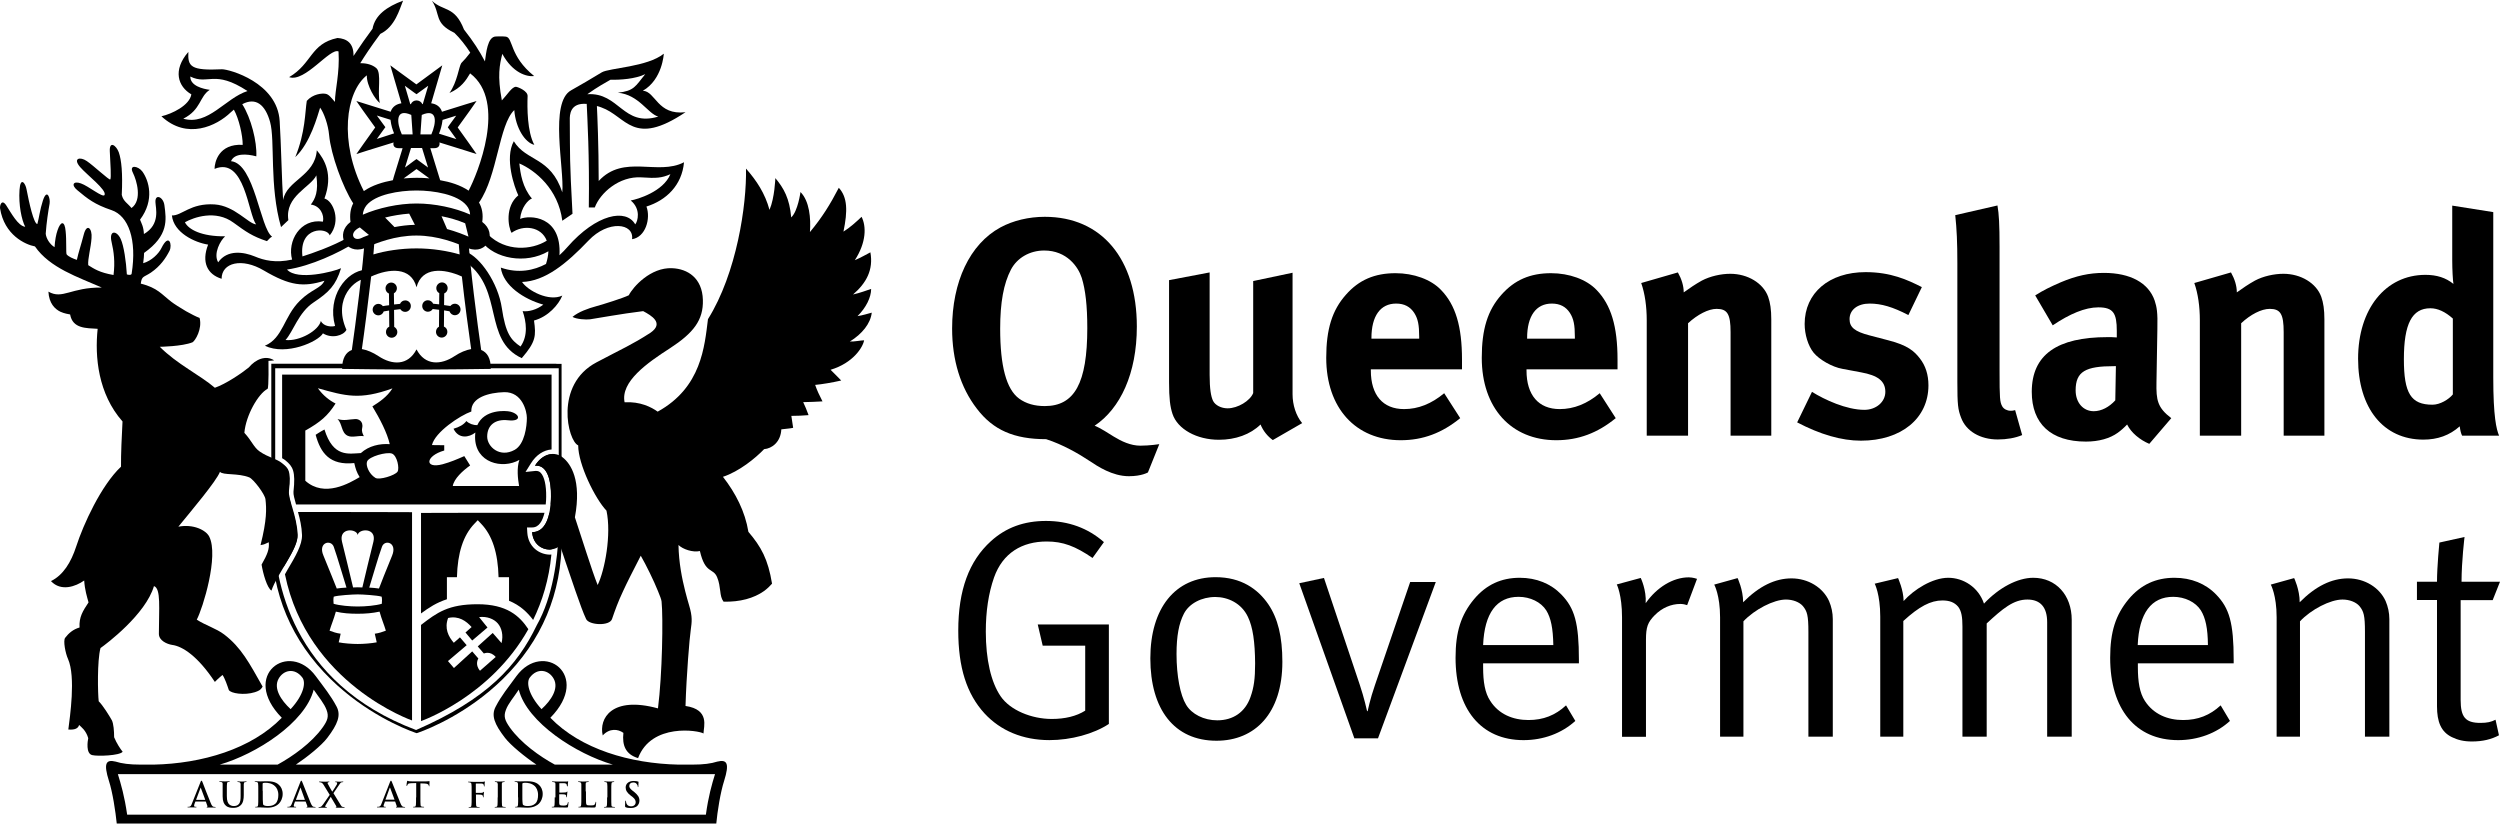 <svg xmlns="http://www.w3.org/2000/svg" viewBox="0 0 170 56" fill="currentColor"><title>Queensland Government Logo - Stacked</title><g clip-path="url(#clip0)" id="qgovLogoStacked"><path d="M59.279 21.26C59.085 21.311 58.617 21.455 58.312 21.496C58.892 20.921 59.238 20.222 59.238 19.646C58.963 19.738 58.464 19.924 58.006 20.026C58.912 19.245 59.401 18.351 59.187 17.158C58.912 17.302 58.515 17.529 58.128 17.693C58.922 16.47 58.912 15.38 58.587 14.743C58.23 15.082 57.803 15.473 57.355 15.75C57.65 14.332 57.63 13.417 57.039 12.769C56.439 13.921 55.919 14.763 55.075 15.781C55.146 14.846 55.044 13.674 54.433 13.057C54.433 13.057 54.26 14.363 53.802 14.784C53.69 13.499 53.303 12.8 52.723 12.111C52.723 12.111 52.682 13.448 52.326 14.27C52.021 13.15 51.451 12.286 50.728 11.464C50.779 13.931 50.097 18.577 48.142 21.702C47.908 23.552 47.705 26.348 44.722 27.992C44.295 27.684 43.531 27.294 42.472 27.355C42.188 25.957 43.999 24.683 45.567 23.675C47.145 22.647 47.837 21.774 47.796 20.396C47.756 18.896 46.748 18.279 45.709 18.238C44.244 18.166 43.042 19.512 42.758 20.078C42.33 20.283 41.078 20.674 40.559 20.818C39.989 20.972 39.337 21.208 38.93 21.548C39.174 21.702 39.856 21.753 40.131 21.712C40.63 21.64 42.218 21.342 43.735 21.157C44.295 21.455 45.18 21.969 44.233 22.627C42.941 23.459 42.381 23.675 40.559 24.642C37.678 26.163 38.614 29.997 39.317 30.285C39.317 31.58 40.467 33.913 41.241 34.725C41.587 36.349 41.129 38.775 40.64 39.782C40.243 38.796 39.541 36.514 39.093 35.178C39.561 32.649 38.808 31.539 38.279 31.117C37.749 30.675 36.915 30.799 36.375 31.672C37.21 31.58 37.485 32.659 37.464 33.769C37.444 35.106 37.108 36.175 36.182 36.185C36.253 37.326 37.474 37.655 38.085 37.1C38.177 37.357 38.665 38.857 39.134 40.194C39.408 40.985 39.673 41.715 39.856 42.095C40.05 42.517 41.455 42.589 41.617 42.095C41.841 41.448 42.014 40.954 42.371 40.194C42.635 39.618 43.012 38.878 43.572 37.788C43.949 38.446 44.458 39.484 44.742 40.194C44.875 40.512 44.977 40.78 44.987 40.903C45.099 41.992 45.038 45.857 44.742 48.17C41.597 47.307 40.712 48.859 40.986 50.01C41.444 49.506 42.025 49.568 42.391 49.835C42.299 50.678 42.534 51.295 43.389 51.552C44.295 49.136 47.532 49.671 47.837 49.877C47.847 49.414 48.285 48.252 46.615 48.006C46.677 45.919 46.89 43.36 46.972 42.825C47.043 42.291 47.104 41.962 46.85 41.129C46.778 40.882 46.687 40.574 46.595 40.204C46.381 39.361 46.157 38.261 46.137 37.059C46.422 37.346 47.114 37.583 47.593 37.47C47.959 39.053 48.489 38.59 48.763 39.248C48.906 39.587 48.936 39.906 48.977 40.194C49.008 40.471 49.048 40.708 49.201 40.913C50.321 40.944 51.267 40.677 51.95 40.194C52.163 40.039 52.336 39.875 52.499 39.69C52.224 38.014 51.756 37.182 50.891 36.164C50.667 34.787 50.026 33.533 49.16 32.423C50.26 32.063 51.369 31.158 51.96 30.542C52.489 30.501 53.09 30.059 53.13 29.195C53.436 29.154 53.7 29.144 53.934 29.092C53.904 28.856 53.843 28.496 53.812 28.28C54.219 28.28 54.596 28.26 54.983 28.229C54.871 27.91 54.728 27.581 54.617 27.345C55.024 27.345 55.523 27.314 55.93 27.294C55.716 26.882 55.553 26.533 55.431 26.173C55.899 26.132 56.612 26.009 57.202 25.875C57.009 25.669 56.795 25.464 56.479 25.145C58.016 24.683 58.678 23.614 58.76 23.141C58.536 23.141 58.067 23.244 57.792 23.223C58.617 22.709 59.197 22.01 59.279 21.26Z"></path><path d="M37.831 24.734H28.323H18.805H18.449V25.094V31.96C18.541 32.012 18.622 32.084 18.714 32.166V25.043H37.994V31.662C38.065 31.734 38.126 31.827 38.187 31.95V25.104V24.745H37.831V24.734Z"></path><path d="M28.294 49.641C19.744 46.423 18.654 39.341 18.624 36.134C18.614 36.134 18.603 36.134 18.593 36.124C18.603 36.041 18.614 35.969 18.624 35.887C18.624 35.188 18.675 34.715 18.705 34.551C18.685 34.088 18.614 33.739 18.542 33.461C18.522 33.41 18.481 33.348 18.461 33.297V36.627C18.461 40.358 19.825 43.576 22.492 46.187C24.833 48.479 27.459 49.548 28.213 49.815L28.335 49.856L28.457 49.815C29.21 49.548 31.837 48.479 34.178 46.187C36.845 43.576 38.199 40.348 38.199 36.627V36.021C38.138 36.134 38.066 36.196 37.985 36.288C37.914 37.964 37.608 40.564 36.499 42.517C35.175 45.272 33.15 47.523 28.294 49.641Z"></path><path d="M24.871 18.34C23.538 18.423 22.225 20.17 22.785 22.164C22.591 22.236 22.011 22.226 21.818 21.825C21.675 22.473 20.372 23.223 19.415 23.12C19.945 22.544 20.291 21.249 21.329 20.561C22.367 19.872 22.835 19.409 23.192 18.238C22.713 18.464 20.219 19.111 19.517 18.33C21.156 18.094 23.09 17.158 24.047 16.552L23.66 16.151C22.632 16.737 21.258 17.22 20.566 17.436C20.321 15.37 22.276 15.452 22.418 16.007C23.222 15.041 22.663 13.653 22.062 13.499C22.673 11.854 22.062 10.837 21.543 10.22C21.421 11.978 19.486 12.255 19.252 13.602C19.171 12.533 19.11 9.644 19.018 8.236C18.866 5.615 15.598 4.71 15.099 4.71C12.961 4.813 12.758 4.525 12.809 3.528C11.73 4.772 12.096 5.882 13.012 6.417C12.89 7.167 11.699 7.743 10.977 7.907C12.717 9.531 14.733 8.565 15.69 7.64C15.761 7.578 15.832 7.517 15.903 7.455C16.25 8.072 16.504 9.202 16.504 9.85C14.875 9.757 14.59 11.032 14.59 11.484C16.657 10.621 16.881 14.609 17.42 15.257C16.891 15.226 15.964 13.992 14.59 13.9C12.941 13.797 12.361 14.681 11.689 14.65C11.811 15.822 13.236 16.49 14.152 16.634C13.684 17.837 14.102 18.659 15.069 18.957C15.069 17.857 16.453 17.508 17.939 18.392C19.721 19.44 20.637 19.533 22.062 19.091C21.828 19.615 21.176 19.666 20.392 20.448C19.283 21.547 19.252 22.986 18.011 23.511C19.466 24.21 21.645 23.233 21.96 22.668C22.571 23.048 23.355 22.822 23.558 22.431C22.581 20.232 24.23 18.926 24.882 18.957C24.902 18.978 25.187 18.32 24.871 18.34ZM17.318 17.436C16.585 17.138 15.466 16.942 14.835 17.837C14.488 17.241 14.997 16.336 15.313 16.069C13.715 16.089 12.809 15.606 12.575 15.113C13.165 14.784 14.662 14.239 15.883 15.144C16.728 15.76 17.155 16.069 18.153 16.398C18.509 16.028 18.377 16.192 18.499 16.089C17.685 15.524 17.318 11.124 15.71 10.96C15.944 10.405 16.769 10.456 17.43 10.631C17.481 9.644 17.074 8.02 16.473 7.085C17.4 6.591 18.041 7.126 18.367 8.298C18.713 9.542 18.306 12.646 19.11 15.442L19.609 14.969C19.354 13.335 21.125 12.738 21.512 11.926C21.665 13.026 21.441 13.509 21.136 13.91C21.777 13.992 22.062 14.619 21.96 15.072C20.413 14.835 19.517 16.408 19.863 17.652C18.733 17.898 17.949 17.703 17.318 17.436ZM12.941 5.204C14.163 5.81 14.55 4.7 16.83 6.191C15.323 6.674 14.163 8.555 12.463 8.072C13.684 7.455 13.552 6.561 14.264 6.108C13.806 6.047 12.931 5.841 12.941 5.204Z"></path><path d="M40.711 12.307C40.711 9.861 40.619 7.846 40.589 7.209C40.68 7.229 40.772 7.26 40.884 7.301C42.625 7.918 43.022 10.036 46.615 7.63C44.691 7.856 44.589 6.212 43.714 6.171C45.047 5.41 45.139 3.652 45.139 3.652C44.019 4.557 41.434 4.619 40.925 4.917C40.253 5.328 39.408 5.821 38.838 6.14C37.342 6.962 38.38 11.444 38.237 13.078C37.433 10.642 35.794 11.002 34.939 9.604C34.298 10.765 34.98 12.729 35.245 13.284C34.318 14.044 34.563 15.463 34.787 15.833C35.581 15.257 36.812 15.401 37.179 16.367C36.14 17.015 34.39 17.128 33.199 15.956L32.771 16.439C33.616 17.57 35.723 18.002 37.291 17.087C37.281 17.344 37.23 17.632 37.128 17.95C36.313 18.382 35.265 18.619 34.054 18.197C34.217 19.42 35.621 20.345 36.945 20.715C36.497 21.065 35.937 21.209 35.54 21.157C35.784 21.867 35.927 22.812 35.397 23.563C34.736 23.121 34.379 22.669 34.125 20.952C33.87 19.225 32.639 17.467 31.682 17.118C31.631 17.724 31.631 17.457 31.733 17.858C34.267 19.739 32.832 23.131 35.479 24.354C36.446 23.234 36.456 22.843 36.313 21.795C37.27 21.538 37.983 20.726 38.237 20.099C37.331 20.53 35.896 19.77 35.499 19.174C37.067 19.122 38.522 17.93 40.019 16.357C41.352 14.949 43.123 15.165 42.981 16.265C43.897 16.131 44.264 14.856 43.958 14.044C45.302 13.623 46.371 12.605 46.513 11.033C44.722 11.968 42.421 10.457 40.711 12.307ZM42.889 13.633C43.602 14.219 43.368 15.062 43.195 15.257C42.574 14.158 40.558 14.548 38.584 16.799C38.441 16.964 38.258 17.159 38.044 17.354C38.197 14.661 36.008 14.61 35.367 14.887C35.438 14.106 35.916 13.582 36.171 13.5C35.53 12.749 35.387 11.804 35.316 11.115C36.385 11.577 37.962 12.842 38.237 15.011L38.93 14.538C38.726 10.745 38.767 10.755 38.746 8.175C38.736 7.815 38.757 6.972 39.897 7.065C39.937 8.021 40.09 10.57 40.039 14.106H40.446C40.813 13.119 42.106 11.968 43.612 12.061C44.65 12.133 44.996 12.102 45.587 11.845C45.098 13.037 43.347 13.551 42.889 13.633ZM39.937 6.407C40.67 5.883 41.128 5.646 41.515 5.42C42.146 5.441 43.225 5.369 43.877 5.04C43.195 5.883 43.123 6.181 42.014 6.304C43.449 6.438 44.05 7.733 44.762 7.928C42.36 8.658 42.116 6.263 39.937 6.407Z"></path><path d="M30.93 20.653C30.808 20.653 30.696 20.715 30.625 20.808C30.492 20.787 30.35 20.767 30.197 20.746L30.207 19.954C30.35 19.893 30.441 19.759 30.441 19.595C30.441 19.379 30.268 19.204 30.055 19.204C29.841 19.204 29.668 19.389 29.668 19.595C29.668 19.749 29.749 19.872 29.871 19.934L29.861 20.695C29.729 20.684 29.596 20.664 29.454 20.653C29.393 20.52 29.261 20.417 29.098 20.417C28.884 20.417 28.711 20.581 28.711 20.808C28.711 21.023 28.884 21.198 29.098 21.198C29.23 21.198 29.362 21.126 29.424 21.013C29.576 21.034 29.719 21.044 29.861 21.065L29.851 22.216C29.729 22.277 29.647 22.411 29.647 22.565C29.647 22.781 29.82 22.956 30.034 22.956C30.248 22.956 30.421 22.781 30.421 22.565C30.421 22.401 30.329 22.267 30.187 22.206L30.197 21.106C30.329 21.126 30.441 21.147 30.564 21.167C30.625 21.322 30.757 21.435 30.93 21.435C31.144 21.435 31.317 21.26 31.317 21.044C31.317 20.828 31.144 20.653 30.93 20.653Z"></path><path d="M27.559 20.427C27.396 20.427 27.264 20.519 27.203 20.663C27.07 20.674 26.928 20.684 26.796 20.704L26.785 19.944C26.907 19.882 26.989 19.748 26.989 19.605C26.989 19.389 26.816 19.214 26.602 19.214C26.388 19.214 26.215 19.399 26.215 19.605C26.215 19.769 26.307 19.903 26.449 19.964L26.46 20.756C26.317 20.766 26.164 20.797 26.032 20.817C25.971 20.725 25.859 20.663 25.727 20.663C25.513 20.663 25.34 20.848 25.34 21.054C25.34 21.27 25.513 21.444 25.727 21.444C25.9 21.444 26.042 21.331 26.093 21.177C26.215 21.157 26.337 21.136 26.46 21.116L26.47 22.215C26.337 22.267 26.246 22.411 26.246 22.575C26.246 22.791 26.419 22.966 26.633 22.966C26.846 22.966 27.019 22.791 27.019 22.575C27.019 22.421 26.928 22.298 26.806 22.226L26.796 21.074C26.928 21.054 27.081 21.044 27.223 21.023C27.294 21.136 27.416 21.208 27.549 21.208C27.762 21.208 27.936 21.033 27.936 20.817C27.946 20.602 27.773 20.427 27.559 20.427Z"></path><path d="M32.72 23.799C32.486 22.216 31.916 17.785 31.855 16.295L31.183 16.326C31.193 16.583 31.224 16.912 31.255 17.302C30.45 17.066 29.402 16.891 28.323 16.891C27.254 16.891 26.195 17.056 25.391 17.302C25.422 16.912 25.452 16.583 25.462 16.326L24.791 16.295C24.73 17.775 24.16 22.205 23.925 23.799C23.518 23.953 23.264 24.364 23.264 25.084C23.264 25.084 26.908 25.135 28.323 25.135C29.728 25.135 33.372 25.084 33.372 25.084C33.382 24.354 33.117 23.953 32.72 23.799ZM28.323 23.758C27.743 24.878 26.664 24.837 25.727 24.21C25.35 23.963 24.964 23.799 24.607 23.737C24.77 22.637 25.035 20.561 25.238 18.803C26.45 18.248 27.956 18.125 28.323 19.533C28.689 18.125 30.186 18.248 31.407 18.803C31.601 20.561 31.875 22.627 32.038 23.737C31.682 23.799 31.295 23.963 30.919 24.21C29.982 24.837 28.903 24.868 28.323 23.758Z"></path><path d="M48.774 51.789C48.357 51.922 47.848 51.994 47.074 51.994H46.127C42.85 51.922 39.49 50.946 37.424 48.808C40.274 45.909 36.925 43.514 35.113 45.981C34.553 46.752 34.095 47.297 33.709 48.047C33.383 48.654 33.627 49.25 34.34 50.175C34.726 50.678 35.694 51.47 36.477 51.994H20.119C20.903 51.47 21.87 50.689 22.257 50.175C22.959 49.25 23.203 48.643 22.888 48.047C22.491 47.297 22.043 46.752 21.473 45.981C19.661 43.514 16.312 45.909 19.162 48.808C17.096 50.935 13.736 51.922 10.459 51.994H9.563C8.8 51.994 8.28 51.922 7.863 51.789C7.191 51.624 7.038 51.922 7.405 53.094C7.659 53.875 7.853 55.16 7.944 56.044H48.703C48.784 55.17 48.988 53.886 49.242 53.094C49.609 51.922 49.456 51.624 48.774 51.789ZM36.019 46.084C36.548 45.364 37.332 45.56 37.658 46.166C38.004 46.803 37.505 47.605 36.823 48.222C35.897 47.204 35.795 46.392 36.019 46.084ZM34.665 49.466C34.34 48.993 34.228 48.725 34.401 48.273C34.563 47.831 34.92 47.441 35.276 46.896C35.846 49.137 39.195 51.275 41.679 51.994H37.729C36.701 51.439 35.419 50.524 34.665 49.466ZM18.938 46.166C19.264 45.56 20.038 45.374 20.567 46.084C20.791 46.392 20.699 47.204 19.763 48.222C19.091 47.605 18.592 46.803 18.938 46.166ZM21.33 46.896C21.697 47.441 22.043 47.831 22.206 48.273C22.379 48.725 22.267 49.003 21.941 49.466C21.188 50.524 19.905 51.429 18.877 51.994H14.938C17.411 51.285 20.76 49.147 21.33 46.896ZM48 55.397H8.647C8.464 54.132 8.229 53.331 8.016 52.642H48.621C48.407 53.331 48.173 54.142 48 55.397Z"></path><path d="M13.982 54.502C13.992 54.502 14.002 54.513 14.002 54.523L14.104 54.811C14.114 54.842 14.104 54.862 14.084 54.873C14.063 54.873 14.053 54.873 14.053 54.893C14.053 54.914 14.084 54.914 14.124 54.914H14.562C14.643 54.914 14.664 54.914 14.664 54.893C14.664 54.873 14.653 54.873 14.633 54.873C14.603 54.873 14.572 54.873 14.531 54.862C14.48 54.852 14.409 54.821 14.328 54.605C14.175 54.245 13.809 53.29 13.758 53.156C13.727 53.105 13.717 53.084 13.697 53.084C13.676 53.084 13.656 53.115 13.636 53.176L13.045 54.657C13.005 54.78 12.954 54.852 12.852 54.862C12.831 54.862 12.801 54.862 12.78 54.862C12.76 54.862 12.75 54.862 12.75 54.883C12.75 54.903 12.77 54.903 12.791 54.903H13.066H13.32C13.34 54.903 13.361 54.903 13.361 54.883C13.361 54.862 13.351 54.862 13.32 54.862H13.29C13.218 54.862 13.198 54.831 13.198 54.79C13.198 54.77 13.208 54.708 13.228 54.657L13.279 54.523C13.29 54.502 13.29 54.502 13.3 54.502H13.982ZM13.351 54.389C13.34 54.389 13.34 54.379 13.34 54.369L13.636 53.577C13.636 53.567 13.646 53.557 13.646 53.557C13.656 53.557 13.656 53.567 13.656 53.577L13.951 54.369C13.951 54.379 13.951 54.389 13.941 54.389H13.351Z"></path><path d="M15.14 54.153C15.14 54.492 15.232 54.677 15.354 54.78C15.517 54.934 15.741 54.934 15.863 54.934C16.016 54.934 16.189 54.913 16.352 54.77C16.545 54.605 16.576 54.317 16.576 54.06V53.814C16.576 53.454 16.576 53.392 16.576 53.32C16.586 53.238 16.596 53.197 16.657 53.187C16.688 53.187 16.708 53.176 16.728 53.176C16.759 53.176 16.769 53.166 16.769 53.156C16.769 53.135 16.759 53.135 16.718 53.135C16.627 53.135 16.484 53.146 16.453 53.146C16.453 53.146 16.301 53.135 16.189 53.135C16.158 53.135 16.138 53.135 16.138 53.156C16.138 53.166 16.148 53.176 16.179 53.176C16.199 53.176 16.24 53.187 16.26 53.187C16.331 53.207 16.352 53.238 16.362 53.32C16.362 53.392 16.362 53.454 16.362 53.814V54.102C16.362 54.358 16.352 54.564 16.23 54.687C16.138 54.79 16.006 54.811 15.904 54.811C15.822 54.811 15.721 54.8 15.609 54.718C15.497 54.626 15.425 54.471 15.425 54.132V53.803C15.425 53.444 15.425 53.382 15.436 53.31C15.436 53.228 15.456 53.187 15.517 53.176C15.548 53.176 15.558 53.166 15.588 53.166C15.609 53.166 15.629 53.156 15.629 53.146C15.629 53.125 15.609 53.125 15.578 53.125C15.497 53.125 15.344 53.135 15.293 53.135C15.222 53.135 15.079 53.125 14.957 53.125C14.927 53.125 14.906 53.125 14.906 53.146C14.906 53.156 14.916 53.166 14.947 53.166C14.977 53.166 15.018 53.176 15.039 53.176C15.12 53.197 15.14 53.228 15.14 53.31C15.14 53.382 15.14 53.444 15.14 53.803V54.153Z"></path><path d="M17.563 54.225C17.563 54.441 17.563 54.636 17.552 54.728C17.542 54.8 17.532 54.852 17.481 54.852C17.461 54.862 17.43 54.862 17.39 54.862C17.359 54.862 17.349 54.872 17.349 54.883C17.349 54.903 17.359 54.903 17.4 54.903H17.695C17.807 54.903 18.021 54.924 18.194 54.924C18.621 54.924 18.855 54.759 18.967 54.646C19.1 54.513 19.222 54.276 19.222 53.988C19.222 53.711 19.11 53.505 18.988 53.392C18.744 53.125 18.346 53.125 18.061 53.125C17.919 53.125 17.776 53.135 17.705 53.135C17.634 53.135 17.491 53.125 17.369 53.125C17.339 53.125 17.318 53.125 17.318 53.146C17.318 53.156 17.328 53.166 17.359 53.166C17.39 53.166 17.43 53.176 17.451 53.176C17.522 53.197 17.552 53.228 17.552 53.31C17.563 53.382 17.563 53.444 17.563 53.803V54.225ZM17.858 53.773C17.858 53.588 17.858 53.382 17.858 53.3C17.858 53.279 17.868 53.259 17.888 53.248C17.909 53.238 17.99 53.228 18.041 53.228C18.224 53.228 18.499 53.259 18.703 53.464C18.805 53.557 18.927 53.752 18.927 54.05C18.927 54.286 18.876 54.513 18.733 54.646C18.591 54.77 18.438 54.811 18.204 54.811C18.021 54.811 17.929 54.759 17.899 54.718C17.888 54.698 17.878 54.595 17.878 54.533C17.868 54.492 17.868 54.297 17.868 54.06V53.773H17.858Z"></path><path d="M20.769 54.502C20.779 54.502 20.789 54.513 20.789 54.523L20.901 54.811C20.911 54.842 20.891 54.862 20.881 54.873C20.85 54.873 20.84 54.873 20.84 54.893C20.84 54.914 20.871 54.914 20.911 54.914H21.349C21.441 54.914 21.461 54.914 21.461 54.893C21.461 54.873 21.451 54.873 21.43 54.873C21.41 54.873 21.369 54.873 21.329 54.862C21.278 54.852 21.217 54.821 21.125 54.605C20.972 54.245 20.606 53.29 20.545 53.156C20.524 53.105 20.504 53.084 20.484 53.084C20.463 53.084 20.453 53.115 20.423 53.176L19.843 54.657C19.792 54.78 19.751 54.852 19.639 54.862C19.629 54.862 19.588 54.862 19.568 54.862C19.547 54.862 19.537 54.862 19.537 54.883C19.537 54.903 19.547 54.903 19.578 54.903H19.853H20.097C20.128 54.903 20.138 54.903 20.138 54.883C20.138 54.862 20.128 54.862 20.107 54.862H20.066C19.995 54.862 19.975 54.831 19.975 54.79C19.975 54.77 19.985 54.708 20.005 54.657L20.056 54.523C20.056 54.502 20.066 54.502 20.077 54.502H20.769ZM20.138 54.389C20.128 54.389 20.128 54.379 20.128 54.369L20.423 53.577C20.423 53.567 20.433 53.557 20.433 53.557C20.443 53.557 20.443 53.567 20.443 53.577L20.728 54.369C20.728 54.379 20.728 54.389 20.718 54.389H20.138Z"></path><path d="M23.051 53.382C23.122 53.269 23.173 53.207 23.224 53.197C23.254 53.187 23.285 53.187 23.305 53.187C23.326 53.187 23.346 53.176 23.346 53.166C23.346 53.145 23.336 53.145 23.305 53.145C23.214 53.145 23.122 53.156 23.071 53.156C23.03 53.156 22.929 53.145 22.837 53.145C22.806 53.145 22.786 53.156 22.786 53.166C22.786 53.176 22.806 53.187 22.817 53.187C22.837 53.187 22.868 53.187 22.888 53.197C22.908 53.207 22.929 53.218 22.929 53.238C22.929 53.259 22.919 53.3 22.908 53.341C22.878 53.403 22.664 53.731 22.593 53.834C22.501 53.68 22.399 53.505 22.298 53.31C22.277 53.289 22.277 53.259 22.277 53.238C22.277 53.228 22.287 53.218 22.308 53.197C22.328 53.197 22.359 53.187 22.369 53.187C22.389 53.187 22.399 53.176 22.399 53.166C22.399 53.145 22.389 53.145 22.359 53.145C22.267 53.145 22.145 53.156 22.104 53.156C21.992 53.156 21.809 53.145 21.748 53.145C21.717 53.145 21.697 53.145 21.697 53.166C21.697 53.187 21.707 53.187 21.717 53.187C21.738 53.187 21.778 53.197 21.819 53.207C21.901 53.228 21.951 53.279 22.012 53.382L22.42 54.05L21.972 54.698C21.89 54.811 21.85 54.852 21.778 54.872C21.738 54.883 21.707 54.883 21.687 54.883C21.666 54.883 21.656 54.893 21.656 54.903C21.656 54.924 21.666 54.924 21.697 54.924H21.738H21.931H22.145H22.186C22.216 54.924 22.236 54.924 22.236 54.903C22.236 54.893 22.226 54.883 22.206 54.883C22.186 54.883 22.165 54.883 22.155 54.883C22.135 54.872 22.114 54.862 22.114 54.842C22.114 54.821 22.125 54.78 22.145 54.749L22.491 54.184C22.593 54.358 22.735 54.595 22.868 54.821C22.888 54.852 22.878 54.872 22.857 54.872C22.837 54.883 22.827 54.883 22.827 54.893C22.827 54.903 22.847 54.924 22.908 54.924H23.326H23.397C23.417 54.924 23.438 54.924 23.438 54.903C23.438 54.883 23.427 54.883 23.407 54.883C23.387 54.883 23.356 54.883 23.316 54.872C23.254 54.862 23.214 54.831 23.183 54.77C23.132 54.698 22.745 54.06 22.674 53.937L23.051 53.382Z"></path><path d="M26.856 54.502C26.866 54.502 26.877 54.513 26.877 54.523L26.978 54.811C26.989 54.842 26.978 54.862 26.958 54.873C26.938 54.873 26.927 54.873 26.927 54.893C26.927 54.914 26.958 54.914 26.999 54.914H27.447C27.528 54.914 27.549 54.914 27.549 54.893C27.549 54.873 27.538 54.873 27.518 54.873C27.498 54.873 27.457 54.873 27.426 54.862C27.375 54.852 27.304 54.821 27.223 54.605C27.07 54.245 26.704 53.29 26.642 53.156C26.622 53.105 26.602 53.084 26.581 53.084C26.561 53.084 26.551 53.115 26.52 53.176L25.94 54.657C25.899 54.78 25.849 54.852 25.737 54.862C25.716 54.862 25.686 54.862 25.665 54.862C25.645 54.862 25.635 54.862 25.635 54.883C25.635 54.903 25.645 54.903 25.675 54.903H25.95H26.195C26.225 54.903 26.235 54.903 26.235 54.883C26.235 54.862 26.225 54.862 26.205 54.862H26.174C26.103 54.862 26.083 54.831 26.083 54.79C26.083 54.77 26.093 54.708 26.123 54.657L26.174 54.523C26.164 54.513 26.174 54.502 26.174 54.502H26.856ZM26.225 54.389C26.215 54.389 26.215 54.379 26.215 54.369L26.5 53.577C26.51 53.567 26.51 53.557 26.52 53.557C26.52 53.557 26.531 53.567 26.531 53.577L26.826 54.369C26.826 54.379 26.826 54.379 26.816 54.379H26.225V54.389Z"></path><path d="M28.292 54.224C28.292 54.44 28.292 54.636 28.282 54.728C28.272 54.8 28.262 54.852 28.211 54.852C28.19 54.862 28.16 54.862 28.129 54.862C28.099 54.862 28.088 54.862 28.088 54.882C28.088 54.903 28.109 54.903 28.139 54.903H28.435H28.801C28.821 54.903 28.842 54.903 28.842 54.882C28.842 54.872 28.832 54.862 28.801 54.862C28.77 54.862 28.72 54.862 28.689 54.852C28.618 54.841 28.598 54.79 28.598 54.728C28.587 54.625 28.587 54.44 28.587 54.214V53.269L28.883 53.279C29.086 53.289 29.147 53.351 29.157 53.412V53.433C29.168 53.464 29.168 53.474 29.178 53.474C29.188 53.474 29.198 53.464 29.198 53.443C29.198 53.382 29.208 53.217 29.208 53.166C29.208 53.135 29.208 53.114 29.188 53.114C29.168 53.114 29.117 53.135 28.964 53.135H28.048C27.966 53.135 27.885 53.125 27.814 53.125C27.753 53.114 27.732 53.094 27.712 53.094C27.702 53.094 27.692 53.104 27.681 53.135C27.671 53.155 27.641 53.371 27.641 53.402C27.641 53.433 27.641 53.443 27.661 53.443C27.681 53.443 27.681 53.433 27.692 53.412C27.692 53.392 27.712 53.361 27.732 53.33C27.773 53.269 27.824 53.269 27.956 53.258L28.302 53.248V54.224H28.292Z"></path><path d="M32.345 54.039C32.345 54.029 32.345 54.029 32.366 54.029C32.406 54.029 32.651 54.029 32.712 54.039C32.783 54.05 32.824 54.091 32.834 54.111C32.844 54.142 32.844 54.173 32.844 54.194C32.844 54.204 32.854 54.224 32.864 54.224C32.885 54.224 32.885 54.194 32.885 54.173C32.885 54.152 32.895 54.05 32.895 54.008C32.905 53.937 32.915 53.875 32.915 53.865C32.915 53.854 32.915 53.844 32.905 53.844C32.885 53.844 32.885 53.854 32.875 53.865C32.854 53.885 32.824 53.906 32.773 53.906C32.742 53.916 32.702 53.916 32.671 53.916H32.376C32.355 53.916 32.355 53.906 32.355 53.895V53.309C32.355 53.279 32.366 53.279 32.376 53.279H32.732C32.824 53.279 32.875 53.32 32.885 53.351C32.905 53.382 32.905 53.423 32.905 53.443C32.905 53.474 32.915 53.484 32.925 53.484C32.936 53.484 32.946 53.474 32.946 53.453C32.956 53.433 32.956 53.289 32.956 53.258C32.966 53.196 32.976 53.166 32.976 53.155C32.976 53.145 32.966 53.135 32.966 53.135C32.956 53.135 32.946 53.145 32.925 53.155C32.905 53.155 32.875 53.155 32.824 53.166C32.773 53.166 32.294 53.166 32.213 53.166C32.142 53.166 31.999 53.155 31.877 53.155C31.836 53.155 31.826 53.155 31.826 53.176C31.826 53.186 31.836 53.196 31.867 53.196C31.897 53.196 31.938 53.207 31.959 53.207C32.04 53.227 32.05 53.258 32.06 53.34C32.071 53.412 32.071 53.474 32.071 53.834V54.245C32.071 54.481 32.071 54.656 32.06 54.749C32.05 54.821 32.04 54.872 31.989 54.872C31.969 54.882 31.938 54.882 31.897 54.882C31.867 54.882 31.867 54.892 31.867 54.903C31.867 54.923 31.877 54.923 31.918 54.923H32.213H32.569C32.61 54.923 32.62 54.923 32.62 54.903C32.62 54.892 32.61 54.882 32.59 54.882C32.549 54.882 32.498 54.882 32.468 54.872C32.396 54.862 32.386 54.821 32.376 54.749C32.366 54.646 32.366 54.481 32.366 54.245V54.039H32.345Z"></path><path d="M33.84 54.224C33.84 54.461 33.84 54.636 33.83 54.749C33.82 54.81 33.81 54.851 33.759 54.862C33.739 54.872 33.708 54.872 33.677 54.872C33.647 54.872 33.637 54.872 33.637 54.892C33.637 54.913 33.657 54.913 33.688 54.913H33.983H34.349C34.37 54.913 34.39 54.913 34.39 54.892C34.39 54.882 34.38 54.872 34.349 54.872C34.309 54.872 34.258 54.872 34.227 54.862C34.156 54.851 34.136 54.81 34.136 54.749C34.125 54.646 34.125 54.461 34.125 54.224V53.813C34.125 53.453 34.125 53.392 34.125 53.32C34.125 53.227 34.146 53.196 34.217 53.186C34.237 53.186 34.258 53.176 34.288 53.176C34.309 53.176 34.329 53.166 34.329 53.155C34.329 53.145 34.309 53.135 34.278 53.135C34.186 53.135 34.054 53.145 33.993 53.145C33.932 53.145 33.779 53.135 33.698 53.135C33.657 53.135 33.647 53.135 33.647 53.155C33.647 53.176 33.657 53.176 33.688 53.176C33.718 53.176 33.739 53.186 33.769 53.186C33.82 53.207 33.84 53.238 33.85 53.32C33.85 53.392 33.85 53.453 33.85 53.813V54.224H33.84Z"></path><path d="M35.234 54.225C35.234 54.441 35.234 54.636 35.224 54.728C35.214 54.8 35.204 54.852 35.153 54.852C35.133 54.862 35.102 54.862 35.062 54.862C35.041 54.862 35.021 54.872 35.021 54.883C35.021 54.903 35.041 54.903 35.072 54.903H35.367C35.479 54.903 35.693 54.924 35.866 54.924C36.293 54.924 36.538 54.759 36.65 54.646C36.782 54.513 36.904 54.276 36.904 53.988C36.904 53.711 36.792 53.505 36.67 53.392C36.415 53.125 36.029 53.125 35.733 53.125C35.601 53.125 35.448 53.135 35.377 53.135C35.316 53.135 35.163 53.125 35.041 53.125C35 53.125 34.99 53.125 34.99 53.146C34.99 53.156 35 53.166 35.031 53.166C35.051 53.166 35.102 53.176 35.123 53.176C35.194 53.197 35.214 53.228 35.224 53.31C35.224 53.382 35.224 53.444 35.224 53.803V54.225H35.234ZM35.52 53.773V53.3C35.52 53.279 35.53 53.259 35.56 53.248C35.581 53.238 35.662 53.228 35.703 53.228C35.886 53.228 36.161 53.259 36.375 53.464C36.466 53.557 36.588 53.752 36.588 54.05C36.588 54.286 36.548 54.513 36.395 54.646C36.252 54.77 36.1 54.811 35.866 54.811C35.682 54.811 35.591 54.759 35.56 54.718C35.54 54.698 35.54 54.595 35.53 54.533C35.52 54.492 35.52 54.297 35.52 54.06V53.773Z"></path><path d="M37.719 54.225C37.719 54.441 37.719 54.636 37.709 54.728C37.699 54.8 37.689 54.852 37.648 54.852C37.628 54.862 37.597 54.862 37.556 54.862C37.526 54.862 37.516 54.862 37.516 54.883C37.516 54.903 37.536 54.903 37.566 54.903H37.862C37.994 54.903 38.157 54.913 38.503 54.913C38.595 54.913 38.615 54.913 38.625 54.852C38.635 54.8 38.656 54.646 38.656 54.585C38.656 54.564 38.656 54.533 38.635 54.533C38.615 54.533 38.615 54.554 38.615 54.574C38.595 54.667 38.574 54.728 38.513 54.749C38.452 54.78 38.361 54.78 38.299 54.78C38.065 54.78 38.025 54.739 38.025 54.585V54.215V54.03C38.025 54.019 38.025 54.009 38.045 54.009C38.096 54.009 38.32 54.009 38.371 54.019C38.452 54.03 38.493 54.06 38.503 54.112C38.513 54.143 38.513 54.173 38.513 54.194C38.513 54.215 38.513 54.215 38.534 54.215C38.554 54.215 38.554 54.184 38.554 54.173C38.554 54.163 38.564 54.06 38.564 54.019C38.574 53.896 38.584 53.855 38.584 53.844C38.584 53.824 38.574 53.824 38.564 53.824C38.554 53.824 38.544 53.834 38.534 53.855C38.513 53.875 38.483 53.886 38.422 53.886C38.371 53.896 38.096 53.896 38.055 53.896C38.035 53.896 38.035 53.886 38.035 53.865V53.279C38.035 53.259 38.035 53.259 38.055 53.259C38.096 53.259 38.34 53.259 38.381 53.259C38.493 53.279 38.523 53.3 38.534 53.351C38.544 53.382 38.554 53.423 38.554 53.444C38.554 53.464 38.564 53.474 38.574 53.474C38.595 53.474 38.595 53.464 38.605 53.454C38.615 53.423 38.615 53.32 38.615 53.3C38.625 53.197 38.635 53.166 38.635 53.146C38.635 53.135 38.635 53.125 38.625 53.125C38.615 53.125 38.595 53.135 38.595 53.135C38.574 53.146 38.544 53.146 38.493 53.146C38.452 53.146 37.984 53.146 37.913 53.146C37.852 53.146 37.699 53.135 37.587 53.135C37.546 53.135 37.536 53.135 37.536 53.156C37.536 53.166 37.546 53.176 37.577 53.176C37.607 53.176 37.648 53.187 37.668 53.187C37.75 53.207 37.77 53.238 37.77 53.32C37.77 53.392 37.77 53.454 37.77 53.814V54.225H37.719Z"></path><path d="M39.826 53.813C39.826 53.453 39.826 53.392 39.826 53.32C39.826 53.238 39.846 53.196 39.907 53.186C39.938 53.186 39.978 53.176 39.999 53.176C40.029 53.176 40.04 53.166 40.04 53.155C40.04 53.135 40.029 53.135 39.989 53.135C39.897 53.135 39.724 53.145 39.673 53.145C39.612 53.145 39.469 53.135 39.358 53.135C39.317 53.135 39.307 53.135 39.307 53.155C39.307 53.166 39.317 53.176 39.347 53.176C39.378 53.176 39.408 53.186 39.429 53.186C39.5 53.207 39.52 53.238 39.531 53.32C39.531 53.392 39.531 53.453 39.531 53.813V54.224C39.531 54.45 39.531 54.636 39.52 54.728C39.51 54.8 39.5 54.851 39.449 54.851C39.429 54.862 39.398 54.862 39.358 54.862C39.337 54.862 39.327 54.872 39.327 54.882C39.327 54.903 39.337 54.903 39.378 54.903H39.673C39.856 54.903 40.019 54.913 40.355 54.913C40.477 54.913 40.487 54.903 40.508 54.841C40.528 54.779 40.538 54.594 40.538 54.563C40.538 54.533 40.538 54.522 40.518 54.522C40.498 54.522 40.498 54.533 40.498 54.563C40.487 54.605 40.467 54.677 40.437 54.708C40.386 54.769 40.294 54.769 40.162 54.769C39.978 54.769 39.928 54.759 39.887 54.718C39.846 54.677 39.846 54.512 39.846 54.204V53.813H39.826Z"></path><path d="M41.282 54.224C41.282 54.461 41.282 54.636 41.272 54.749C41.262 54.81 41.252 54.851 41.201 54.862C41.18 54.872 41.15 54.872 41.109 54.872C41.078 54.872 41.068 54.872 41.068 54.892C41.068 54.913 41.089 54.913 41.119 54.913H41.414H41.781C41.801 54.913 41.822 54.913 41.822 54.892C41.822 54.882 41.812 54.872 41.781 54.872C41.75 54.872 41.7 54.872 41.669 54.862C41.598 54.851 41.577 54.81 41.577 54.749C41.567 54.646 41.567 54.461 41.567 54.224V53.813C41.567 53.453 41.567 53.392 41.577 53.32C41.587 53.227 41.598 53.196 41.669 53.186C41.7 53.186 41.71 53.176 41.74 53.176C41.761 53.176 41.771 53.166 41.771 53.155C41.771 53.145 41.75 53.135 41.73 53.135C41.638 53.135 41.506 53.145 41.445 53.145C41.374 53.145 41.231 53.135 41.14 53.135C41.109 53.135 41.089 53.135 41.089 53.155C41.089 53.176 41.099 53.176 41.119 53.176C41.15 53.176 41.18 53.186 41.211 53.186C41.262 53.207 41.292 53.238 41.292 53.32C41.303 53.392 41.303 53.453 41.303 53.813V54.224H41.282Z"></path><path d="M42.891 54.944C43.013 54.944 43.145 54.924 43.267 54.852C43.43 54.749 43.481 54.574 43.481 54.441C43.481 54.215 43.379 54.06 43.105 53.834L43.033 53.783C42.85 53.639 42.789 53.547 42.789 53.454C42.789 53.31 42.891 53.207 43.064 53.207C43.217 53.207 43.278 53.279 43.308 53.331C43.359 53.382 43.369 53.464 43.369 53.485C43.369 53.505 43.379 53.526 43.389 53.526C43.4 53.526 43.41 53.505 43.41 53.464C43.41 53.269 43.42 53.207 43.42 53.176C43.42 53.156 43.41 53.146 43.389 53.146C43.328 53.125 43.227 53.105 43.084 53.105C42.758 53.105 42.545 53.289 42.545 53.547C42.545 53.742 42.636 53.906 42.891 54.102L43.003 54.184C43.196 54.338 43.227 54.451 43.227 54.564C43.227 54.688 43.125 54.831 42.911 54.831C42.769 54.831 42.636 54.77 42.585 54.595C42.575 54.554 42.565 54.502 42.565 54.482C42.565 54.461 42.565 54.441 42.545 54.441C42.524 54.441 42.524 54.472 42.514 54.502C42.514 54.544 42.504 54.688 42.504 54.811C42.504 54.862 42.514 54.883 42.545 54.893C42.646 54.934 42.748 54.944 42.891 54.944Z"></path><path d="M35.877 6.54C35.897 6.191 35.246 5.924 35.093 5.903C34.818 5.882 34.482 6.458 34.126 6.828C33.81 5.132 33.973 4.413 34.157 3.662C34.859 4.957 35.816 5.235 36.325 5.173C34.615 3.796 34.91 2.552 34.391 2.49C34.096 2.46 33.882 2.48 33.729 2.48C33.139 2.48 33.057 3.642 32.976 4.176C32.589 3.446 32.212 2.85 31.551 2.007C30.919 0.383 30.156 0.794 29.372 0.054C29.983 0.979 29.484 1.555 30.899 2.233C31.266 2.583 31.693 3.128 31.978 3.58C31.744 3.888 31.581 4.073 31.367 4.289C31.194 4.556 31.103 5.564 30.563 6.324C31.367 5.965 31.683 5.471 31.968 4.988C34.513 6.921 32.446 11.875 31.866 12.965C31.306 12.584 30.594 12.368 29.932 12.255L29.861 12.029L29.26 10.076H29.535C29.851 10.076 29.922 9.86 29.881 9.686L31.632 10.23L32.406 10.477L31.938 9.809L31.123 8.668L31.938 7.537L32.406 6.869L31.632 7.106L30.054 7.599C29.942 7.239 29.647 7.064 29.321 7.023L29.851 5.214L30.075 4.443L29.433 4.916L28.314 5.739L27.184 4.916L26.542 4.443L26.766 5.214L27.296 7.023C26.97 7.075 26.685 7.239 26.563 7.599L24.985 7.106L24.232 6.869L24.7 7.537L25.514 8.668L24.7 9.809L24.232 10.477L25.005 10.23L26.766 9.686C26.715 9.86 26.776 10.076 27.102 10.076H27.377L26.776 12.029L26.715 12.255C26.044 12.379 25.311 12.595 24.741 12.995C23.03 9.645 23.509 6.252 24.944 5.122C24.924 5.831 25.535 6.797 25.83 7.003C25.636 6.273 25.972 4.957 25.585 4.628C25.321 4.402 24.924 4.289 24.496 4.299C24.791 3.816 25.189 3.21 25.86 2.305C26.868 1.822 27.163 0.64 27.408 0.044C26.308 0.455 25.504 1.02 25.331 1.956C24.944 2.47 24.517 3.087 24.038 3.806C24.059 2.932 23.58 2.624 22.949 2.583C21.096 2.973 21.239 4.32 19.661 5.245C20.74 5.625 22.44 3.23 23.02 3.498C23.112 4.968 22.776 6.129 22.776 6.931C22.501 6.622 22.359 6.407 22.125 6.376C21.901 6.335 21.28 6.386 20.862 6.859C20.74 7.599 20.771 8.997 20.078 10.683C21.107 9.727 21.595 7.856 21.768 7.321C22.033 7.681 22.318 8.493 22.379 9.182C22.501 10.518 23.316 12.749 24.018 13.828C23.825 14.198 23.774 14.62 23.835 15.092C23.295 15.493 23.234 16.059 23.417 16.439C23.621 16.85 24.15 17.117 24.771 16.881L24.965 16.799C25.616 16.531 26.838 16.017 28.314 16.017C29.79 16.017 31.011 16.531 31.663 16.799L31.856 16.881C32.477 17.128 33.006 16.86 33.2 16.439C33.393 16.059 33.332 15.493 32.792 15.092C32.864 14.589 32.792 14.136 32.558 13.746L32.579 13.766C33.841 11.947 33.922 8.483 34.971 7.486C35.062 8.699 35.704 9.706 36.335 9.85C35.846 8.966 35.846 7.301 35.877 6.54ZM30.095 8.154L31.021 7.866L30.563 8.493L30.451 8.658L30.573 8.822L31.032 9.46L29.851 9.089C29.953 8.843 30.044 8.565 30.095 8.154ZM25.626 9.449L26.084 8.812L26.206 8.647L26.084 8.483L25.626 7.856L26.553 8.144C26.604 8.555 26.695 8.822 26.797 9.069L25.626 9.449ZM29.331 9.141H28.588L28.68 7.815C29.779 7.332 29.678 8.36 29.331 9.141ZM29.108 11.392L28.477 10.929L28.324 10.816L28.161 10.929L27.54 11.392L27.947 10.066H28.7L29.108 11.392ZM28.161 6.294L28.324 6.407L28.477 6.294L29.118 5.831L28.751 7.075C28.741 7.085 28.731 7.085 28.721 7.085C28.66 6.931 28.497 6.828 28.324 6.828C28.151 6.828 27.998 6.931 27.937 7.085C27.927 7.085 27.906 7.085 27.896 7.075L27.53 5.831L28.161 6.294ZM27.326 9.141C26.97 8.36 26.868 7.321 27.968 7.815L28.059 9.141H27.326ZM28.324 11.495L29.199 12.132C28.823 12.091 28.507 12.091 28.324 12.091C28.13 12.091 27.815 12.101 27.448 12.132L28.324 11.495ZM24.72 16.12L24.537 16.203C24.272 16.305 24.099 16.223 24.038 16.1C23.967 15.966 24.008 15.74 24.334 15.534C24.374 15.514 24.425 15.483 24.466 15.462L25.087 15.976C24.944 16.028 24.822 16.079 24.72 16.12ZM26.827 15.442L26.186 14.794C26.715 14.661 27.275 14.568 27.825 14.527L28.212 15.288C27.713 15.298 27.255 15.36 26.827 15.442ZM30.4 15.575L30.024 14.702C30.604 14.815 31.154 14.979 31.632 15.185L31.856 16.09C31.49 15.935 31.001 15.74 30.4 15.575ZM28.324 13.838C27.102 13.838 25.728 14.136 24.669 14.599C24.69 14.363 24.771 14.157 24.914 13.972C25.524 13.222 27.133 12.954 28.324 12.954C29.505 12.954 31.113 13.222 31.724 13.972C31.876 14.147 31.958 14.363 31.968 14.589C30.919 14.126 29.566 13.838 28.324 13.838Z"></path><path d="M19.924 34.817C19.456 34.817 19.151 34.828 19.151 34.828C19.039 36.195 19.09 37.438 19.273 38.569C19.751 37.767 20.24 36.966 20.22 36.4C20.189 35.814 20.057 35.29 19.924 34.817Z"></path><path d="M20.263 34.817C20.395 35.29 20.517 35.804 20.537 36.38C20.558 37.048 20.069 37.87 19.55 38.744C19.489 38.847 19.428 38.95 19.377 39.052C20.884 46.505 28.019 48.992 28.019 48.992V34.828C28.019 34.828 22.645 34.807 20.263 34.817ZM25.617 43.678C25.261 43.75 24.701 43.791 24.324 43.791C23.948 43.791 23.377 43.75 23.031 43.678C23.072 43.524 23.123 43.308 23.164 43.092C22.899 43.061 22.624 42.969 22.41 42.886C22.522 42.496 22.695 42.115 22.838 41.591C23.316 41.704 23.785 41.735 24.324 41.735C24.864 41.735 25.332 41.694 25.81 41.591C25.953 42.115 26.126 42.496 26.238 42.886C26.024 42.969 25.749 43.061 25.485 43.092C25.535 43.308 25.586 43.524 25.617 43.678ZM22.695 40.574C22.96 40.481 24.009 40.419 24.324 40.419C24.63 40.419 25.678 40.481 25.953 40.574C25.983 40.707 25.983 40.913 25.963 41.057C25.556 41.18 24.854 41.242 24.324 41.242C23.795 41.242 23.092 41.18 22.685 41.057C22.665 40.903 22.665 40.707 22.695 40.574ZM26.665 37.778C26.268 38.734 25.882 39.72 25.77 40.019C25.556 39.988 25.332 39.967 25.108 39.957C25.373 39.124 25.698 37.932 25.973 37.181C26.156 36.657 27.032 36.883 26.665 37.778ZM24.324 36.38C24.385 35.938 25.627 35.855 25.393 36.832C25.159 37.809 24.864 38.96 24.64 39.947C24.538 39.947 24.426 39.936 24.324 39.936C24.222 39.936 24.11 39.947 24.009 39.947C23.785 38.96 23.489 37.819 23.255 36.832C23.021 35.855 24.263 35.938 24.324 36.38ZM22.695 37.181C22.96 37.932 23.296 39.124 23.561 39.957C23.327 39.967 23.103 39.988 22.899 40.019C22.777 39.72 22.39 38.734 21.993 37.778C21.606 36.883 22.502 36.657 22.695 37.181Z"></path><path d="M35.856 36.216L35.836 35.866H36.192C36.66 35.866 36.895 35.404 37.027 34.869C35.195 34.859 28.629 34.879 28.629 34.879V41.715C29.179 41.304 29.698 40.975 30.39 40.749V39.567V39.248H30.695H31.072C31.113 37.603 31.5 36.401 32.263 35.609L32.487 35.373L32.711 35.609C33.474 36.401 33.861 37.593 33.902 39.248H34.309H34.614V39.567V40.852C35.368 41.16 35.866 41.643 36.253 42.157C36.874 40.882 37.332 39.412 37.495 37.706C37.465 37.706 37.434 37.716 37.393 37.716C36.671 37.706 35.917 37.192 35.856 36.216Z"></path><path d="M37.494 34.869C37.494 34.869 37.433 34.869 37.362 34.869C37.199 35.65 36.843 36.185 36.191 36.195C36.242 36.976 36.822 37.377 37.382 37.377C37.423 37.377 37.474 37.367 37.515 37.357C37.566 36.565 37.576 35.753 37.494 34.869Z"></path><path d="M32.477 41.088C30.492 41.088 29.718 41.653 28.629 42.496V49.034C28.629 49.034 33.352 47.389 35.928 42.784C35.327 41.879 34.462 41.088 32.477 41.088ZM34.105 43.73L33.505 43.041L32.487 43.956L32.904 44.439C32.904 44.439 33.332 44.233 33.708 44.675C33.423 44.922 32.935 45.354 32.64 45.611C32.263 45.169 32.528 44.778 32.528 44.778L32.11 44.295L30.868 45.426L30.461 44.953L31.734 43.873L31.276 43.339C31.276 43.339 31.113 43.493 30.858 43.709C30.492 43.288 30.207 42.733 30.471 42.023C31.194 41.859 31.703 42.229 32.069 42.64C31.825 42.856 31.652 43.01 31.652 43.01L32.11 43.555L33.149 42.671L32.578 41.962C33.118 41.9 33.586 42.085 33.851 42.393C34.116 42.702 34.238 43.195 34.105 43.73Z"></path><path d="M19.418 31.313C19.916 31.724 20.11 32.033 19.957 33.441C19.937 33.616 20.029 33.944 20.13 34.304H37.109C37.13 34.119 37.14 33.934 37.14 33.78C37.15 33.009 37.018 32.403 36.763 32.146C36.682 32.063 36.59 32.022 36.438 32.022C36.428 32.022 36.417 32.022 36.417 32.022L35.735 32.094L36.102 31.508C36.458 30.933 36.967 30.604 37.507 30.563V25.475H19.184V31.159C19.245 31.2 19.316 31.231 19.367 31.272L19.418 31.313ZM30.208 30.635V30.275L29.373 30.265C29.577 29.381 31.287 28.25 32.05 27.983C32.01 27.017 33.262 26.698 34.28 26.667C35.532 26.636 35.827 27.993 35.827 28.414C35.827 28.97 35.684 30.213 34.992 30.593C33.984 31.149 33.129 30.378 33.129 29.689C33.129 28.928 33.659 28.476 34.554 28.579C35.46 28.682 35.389 28.168 34.707 27.993C34.371 27.911 32.936 27.828 32.458 28.908C32.183 28.918 31.887 28.805 31.714 28.63C31.531 28.877 31.236 29.041 30.839 29.154C31.185 29.874 31.898 29.751 32.325 29.412C32.315 29.504 32.305 29.607 32.305 29.72C32.305 31.477 34.168 31.93 35.318 31.272C35.124 31.837 35.216 32.567 35.298 33.05H30.788C30.869 32.557 31.46 32.012 31.969 31.652L31.572 31.015C31.083 31.231 30.625 31.426 30.096 31.57C28.844 31.899 28.915 31.005 30.208 30.635ZM27.032 32.074C26.859 32.331 25.79 32.66 25.525 32.495C25.078 32.218 24.854 31.632 24.965 31.375C25.098 31.046 26.268 30.717 26.645 30.84C27.012 30.974 27.174 31.858 27.032 32.074ZM20.782 29.268C21.779 28.702 22.288 28.281 22.818 27.438C22.421 27.243 21.963 26.893 21.616 26.4C23.51 26.934 24.467 27.212 26.686 26.41C26.319 26.996 25.78 27.345 25.322 27.633C25.831 28.476 26.329 29.432 26.503 30.203C25.831 30.152 25.078 30.316 24.538 30.809C23.703 30.851 22.655 31.118 22.064 29.206C21.769 29.36 21.464 29.566 21.464 29.566C21.8 30.809 22.431 31.663 24.09 31.488C24.182 31.889 24.253 32.115 24.456 32.444C23.774 32.845 22.064 33.862 20.761 32.691V29.268H20.782Z"></path><path d="M19.184 31.549V34.293H19.784C19.682 33.934 19.591 33.615 19.621 33.389C19.774 32.011 19.57 31.867 19.184 31.549Z"></path><path d="M37.495 34.294V30.881C37.098 30.922 36.691 31.169 36.375 31.672C36.406 31.662 36.446 31.662 36.477 31.662C37.23 31.662 37.485 32.7 37.474 33.769C37.474 33.944 37.464 34.119 37.444 34.294H37.495Z"></path><path d="M23.631 29.627C23.947 29.781 24.334 29.606 24.741 29.658C24.659 29.483 24.578 29.349 24.629 29.103C24.731 28.609 24.334 28.476 24.15 28.496C23.692 28.517 23.428 28.63 22.949 28.496C23.285 28.805 23.194 29.411 23.631 29.627Z"></path><path d="M19.65 33.368C19.813 31.95 19.589 31.836 19.182 31.497C18.826 31.199 18.245 31.107 17.665 30.706C17.248 30.418 17.136 29.997 16.617 29.431C16.719 28.239 17.564 26.769 18.195 26.44C18.286 26.389 18.256 24.538 18.256 24.538C18.256 24.538 18.673 24.518 18.632 24.497C18.072 24.148 17.401 24.415 16.912 24.991C16.434 25.381 15.355 26.111 14.611 26.368C13.604 25.505 12.026 24.754 10.865 23.582C10.865 23.582 12.392 23.562 13.095 23.274C13.278 23.161 13.767 22.369 13.573 21.619C13.339 21.537 12.993 21.352 12.657 21.167C12.24 20.92 11.832 20.663 11.649 20.519C10.988 20.016 10.723 19.574 9.573 19.286C9.644 18.751 9.756 18.875 10.265 18.535C10.906 18.093 11.262 17.569 11.527 17.055C11.731 16.644 11.497 15.812 10.977 16.87C10.794 17.25 10.295 17.744 9.736 17.898C9.776 17.569 9.797 17.374 9.797 17.199C11.476 16.007 11.313 14.948 11.181 13.961C11.11 13.386 10.54 13.149 10.57 13.745C10.58 14.136 10.927 15.256 9.786 15.914C9.766 15.421 9.624 15.195 9.522 14.938C10.54 13.581 10.112 12.265 9.685 11.669C9.41 11.289 8.738 11.155 9.043 11.761C9.288 12.255 9.695 13.601 8.942 14.146C8.677 13.817 8.382 13.694 8.28 13.252C8.351 11.772 8.26 10.878 8.076 10.353C7.893 9.87 7.435 9.562 7.466 10.281C7.506 11.104 7.578 12.132 7.496 12.204C7.425 12.265 6.346 11.248 5.898 10.95C5.45 10.641 4.931 10.754 5.45 11.361C5.908 11.895 7.282 12.923 7.109 13.262C6.997 13.468 6.01 12.646 5.501 12.471C4.982 12.286 4.819 12.574 5.257 12.933C5.959 13.519 6.427 13.9 7.588 14.29C8.738 14.681 9.318 16.295 8.952 18.607C8.942 18.72 8.738 18.7 8.626 18.659C8.575 17.775 8.422 16.716 8.209 16.253C7.934 15.647 7.394 15.637 7.588 16.459C7.74 17.107 7.832 17.816 7.72 18.7C6.763 18.535 6.397 18.278 6 18.032C5.959 17.59 6.183 16.85 6.224 16.192C6.285 15.544 5.908 15.133 5.694 15.955C5.491 16.737 5.348 17.117 5.226 17.672C4.951 17.579 4.666 17.456 4.534 17.302C4.473 17.23 4.534 16.346 4.463 15.719C4.402 14.999 4.127 15.02 3.913 15.657C3.811 15.945 3.74 16.336 3.709 16.808C3.373 16.603 3.139 16.202 3.109 15.894C3.16 15.143 3.282 14.342 3.373 13.848C3.434 13.488 3.2 12.769 2.915 13.643C2.712 14.27 2.661 14.794 2.539 15.236C2.294 15.215 1.979 13.787 1.806 12.882C1.735 12.46 1.388 11.988 1.327 12.913C1.256 13.93 1.47 14.958 1.714 15.421C1.226 15.37 0.757 14.475 0.421 13.961C0.116 13.499 -0.026 13.982 0.004 14.167C0.289 15.986 1.724 16.634 2.376 16.757C3.384 18.217 5.308 18.844 6.926 19.553C4.809 19.532 4.259 20.386 3.292 19.831C3.333 20.632 3.73 21.013 4.106 21.198C4.381 21.321 4.646 21.362 4.768 21.383C4.941 22.359 5.867 22.308 6.641 22.359C6.437 24.261 6.672 26.779 8.331 28.66C8.28 29.626 8.219 30.901 8.229 31.734C6.875 33.008 5.664 35.67 5.185 37.151C4.829 38.251 4.29 39.114 3.465 39.515C4.147 40.245 5.145 39.885 5.725 39.474C5.766 40.121 5.918 40.584 6.02 40.964C5.633 41.55 5.369 41.951 5.409 42.67C4.972 42.794 4.666 43.061 4.432 43.37C4.279 43.554 4.452 44.438 4.625 44.809C5.165 46.032 4.748 48.786 4.646 49.609C4.87 49.619 5.287 49.64 5.379 49.3C5.511 49.424 5.847 49.66 6 50.195C5.959 50.39 5.827 51.233 6.264 51.346C6.621 51.438 8.137 51.387 8.341 51.12C8.188 50.935 7.924 50.534 7.761 50.133C7.761 49.712 7.72 49.208 7.608 48.982C7.435 48.673 6.997 47.964 6.712 47.687C6.651 47.183 6.6 44.932 6.834 44.068C7.231 43.791 9.909 41.776 10.469 39.854C10.957 40.019 10.804 41.365 10.804 43.102C10.804 43.565 11.364 43.801 11.7 43.853C12.423 43.945 13.461 44.634 14.611 46.371C14.835 46.135 15.131 45.898 15.131 45.898C15.283 46.104 15.456 46.607 15.558 46.916C15.68 47.152 16.617 47.296 17.329 47.07C17.564 46.988 17.706 46.947 17.859 46.69C16.953 45.086 16.403 44.027 15.243 43.143C14.703 42.732 13.98 42.527 13.38 42.136C13.787 41.375 14.896 37.798 14.225 36.483C14.001 36.051 13.156 35.619 12.128 35.814C12.983 34.766 14.723 32.71 14.958 32.083C15.161 32.33 16.189 32.155 16.953 32.463C17.228 32.577 18.011 33.594 18.052 33.954C18.123 34.581 18.154 35.342 17.716 37.068C18.022 37.017 17.981 36.996 18.276 36.873C18.327 37.336 18.184 37.696 17.787 38.394C17.889 39.021 18.164 39.977 18.459 40.162C18.846 39.001 20.281 37.336 20.241 36.37C20.19 35.054 19.579 33.944 19.65 33.368Z"></path><path d="M78.059 32.125C78.059 32.125 77.641 32.382 76.766 32.382C75.636 32.382 74.628 31.703 74.089 31.344C73.397 30.881 72.267 30.223 71.137 29.864C68.958 29.864 67.533 29.247 66.424 27.787C65.314 26.348 64.744 24.488 64.744 22.339C64.744 19.173 65.935 16.604 68.032 15.463C68.887 15 69.956 14.743 71.045 14.743C74.913 14.743 77.305 17.601 77.305 22.206C77.305 25.402 76.176 27.787 74.435 28.949C74.832 29.103 75.402 29.483 75.738 29.689C76.257 30.008 76.888 30.306 77.54 30.306C78.171 30.306 78.832 30.203 78.832 30.203L78.059 32.125ZM73.559 18.896C73.325 18.156 72.552 17.035 71.004 17.035C70.017 17.035 69.162 17.539 68.745 18.331C68.246 19.287 68.012 20.571 68.012 22.35C68.012 24.889 68.429 26.471 69.305 27.109C69.773 27.448 70.353 27.613 71.045 27.613C73.071 27.613 73.936 26.05 73.936 22.308C73.936 20.797 73.814 19.718 73.559 18.896Z"></path><path d="M86.55 29.925C86.194 29.668 85.899 29.308 85.716 28.866C85.023 29.544 84.016 29.904 82.886 29.904C81.379 29.904 80.076 29.185 79.73 28.146C79.567 27.653 79.496 27.088 79.496 25.988V19.05L82.255 18.525V25.484C82.255 26.451 82.346 26.964 82.489 27.262C82.641 27.561 83.049 27.766 83.476 27.766C84.168 27.766 85.003 27.262 85.217 26.728V19.111L87.894 18.546V26.81C87.894 27.53 88.128 28.27 88.546 28.773L86.55 29.925Z"></path><path d="M93.217 25.104V25.197C93.217 26.862 94.031 27.818 95.477 27.818C96.444 27.818 97.34 27.458 98.205 26.739L99.294 28.435C98.062 29.442 96.76 29.935 95.253 29.935C92.179 29.935 90.184 27.736 90.184 24.333C90.184 22.391 90.581 21.096 91.527 20.037C92.403 19.04 93.472 18.577 94.897 18.577C96.128 18.577 97.309 18.999 97.991 19.718C98.979 20.736 99.416 22.195 99.416 24.457V25.115H93.217V25.104ZM96.505 22.905C96.505 22.103 96.424 21.681 96.169 21.28C95.894 20.859 95.497 20.643 94.937 20.643C93.868 20.643 93.258 21.486 93.258 22.987V23.028H96.505V22.905Z"></path><path d="M103.803 25.104V25.197C103.803 26.862 104.618 27.818 106.063 27.818C107.02 27.818 107.926 27.458 108.781 26.739L109.87 28.435C108.639 29.442 107.336 29.935 105.829 29.935C102.755 29.935 100.76 27.736 100.76 24.333C100.76 22.391 101.157 21.096 102.103 20.037C102.989 19.04 104.048 18.577 105.473 18.577C106.705 18.577 107.885 18.999 108.567 19.718C109.555 20.736 109.992 22.195 109.992 24.457V25.115H103.803V25.104ZM107.091 22.905C107.091 22.103 107.01 21.681 106.755 21.28C106.481 20.859 106.084 20.643 105.524 20.643C104.455 20.643 103.844 21.486 103.844 22.987V23.028H107.091V22.905Z"></path><path d="M117.679 29.627V22.586C117.679 21.362 117.465 21.003 116.732 21.003C116.172 21.003 115.439 21.383 114.788 21.979V29.627H111.978V21.784C111.978 20.848 111.856 19.965 111.602 19.245L114.096 18.525C114.35 18.978 114.493 19.44 114.493 19.882C114.91 19.584 115.266 19.337 115.724 19.081C116.294 18.782 117.027 18.618 117.658 18.618C118.849 18.618 119.898 19.255 120.234 20.18C120.376 20.581 120.447 21.054 120.447 21.722V29.627H117.679Z"></path><path d="M126.543 29.966C125.22 29.966 123.775 29.544 122.207 28.722L123.215 26.646C124.07 27.18 125.556 27.869 126.778 27.869C127.572 27.869 128.203 27.334 128.203 26.646C128.203 25.906 127.684 25.525 126.554 25.32L125.291 25.083C124.579 24.96 123.703 24.446 123.327 23.984C122.95 23.521 122.716 22.74 122.716 22.031C122.716 19.923 124.375 18.505 126.859 18.505C128.579 18.505 129.709 19.029 130.686 19.523L129.77 21.424C128.701 20.869 127.928 20.643 127.134 20.643C126.319 20.643 125.77 21.064 125.77 21.702C125.77 22.257 126.126 22.544 127.113 22.802L128.406 23.141C129.73 23.48 130.167 23.881 130.544 24.364C130.941 24.868 131.134 25.484 131.134 26.204C131.134 28.445 129.292 29.966 126.543 29.966Z"></path><path d="M135.848 29.884C134.657 29.884 133.69 29.318 133.354 28.403C133.14 27.848 133.1 27.519 133.1 25.967V17.888C133.1 16.47 133.059 15.596 132.957 14.63L135.828 13.972C135.929 14.558 135.97 15.257 135.97 16.788V25.227C135.97 27.088 135.99 27.345 136.153 27.633C136.255 27.817 136.489 27.931 136.713 27.931C136.815 27.931 136.886 27.931 137.029 27.889L137.507 29.585C137.049 29.781 136.459 29.884 135.848 29.884Z"></path><path d="M146.151 30.182C145.499 29.905 144.919 29.422 144.644 28.866C144.441 29.082 144.207 29.288 144.003 29.432C143.474 29.812 142.721 30.028 141.845 30.028C139.453 30.028 138.16 28.805 138.16 26.646C138.16 24.107 139.901 22.925 143.311 22.925C143.525 22.925 143.708 22.925 143.942 22.946V22.504C143.942 21.301 143.708 20.9 142.69 20.9C141.784 20.9 140.746 21.342 139.585 22.123L138.394 20.088C138.964 19.728 139.382 19.523 140.135 19.194C141.183 18.752 142.079 18.557 143.067 18.557C144.868 18.557 146.1 19.235 146.517 20.438C146.66 20.88 146.731 21.219 146.701 22.38L146.64 26.019C146.619 27.201 146.701 27.715 147.647 28.435L146.151 30.182ZM143.759 24.899C141.815 24.899 141.143 25.259 141.143 26.543C141.143 27.386 141.662 27.962 142.374 27.962C142.894 27.962 143.423 27.684 143.84 27.222L143.881 24.899H143.759Z"></path><path d="M155.29 29.627V22.586C155.29 21.362 155.076 21.003 154.343 21.003C153.773 21.003 153.04 21.383 152.399 21.979V29.627H149.59V21.784C149.59 20.848 149.467 19.965 149.213 19.245L151.707 18.525C151.961 18.978 152.104 19.44 152.104 19.882C152.521 19.584 152.877 19.337 153.336 19.081C153.895 18.782 154.638 18.618 155.27 18.618C156.461 18.618 157.509 19.255 157.845 20.18C157.988 20.581 158.059 21.054 158.059 21.722V29.627H155.29Z"></path><path d="M167.424 29.627C167.343 29.463 167.302 29.288 167.261 28.99C166.569 29.607 165.755 29.894 164.788 29.894C162.07 29.894 160.35 27.756 160.35 24.395C160.35 21.013 162.212 18.69 164.93 18.69C165.704 18.69 166.315 18.886 166.834 19.307C166.793 19.07 166.752 18.33 166.752 17.703V13.982L169.542 14.424V25.67C169.542 28.332 169.755 29.206 169.939 29.627H167.424ZM166.793 21.661C166.274 21.198 165.765 20.962 165.266 20.962C164.014 20.962 163.464 22.021 163.464 24.426C163.464 26.749 163.943 27.52 165.409 27.52C165.928 27.52 166.518 27.16 166.793 26.821V21.661Z"></path><path d="M71.361 50.328C69.56 50.328 68.033 49.691 66.944 48.509C65.732 47.183 65.162 45.384 65.162 42.886C65.162 40.121 65.895 38.148 67.381 36.801C68.409 35.866 69.641 35.424 71.127 35.424C72.654 35.424 73.978 35.907 75.067 36.863L74.293 37.942C73.122 37.14 72.288 36.822 71.178 36.822C69.499 36.822 68.185 37.603 67.595 39.268C67.218 40.347 67.035 41.571 67.035 42.948C67.035 44.85 67.391 46.392 68.043 47.347C68.694 48.303 70.16 48.889 71.514 48.889C72.42 48.889 73.194 48.704 73.794 48.324V43.904H70.903L70.567 42.465H75.403V49.228C74.374 49.907 72.827 50.328 71.361 50.328Z"></path><path d="M82.722 50.37C79.851 50.37 78.223 48.242 78.223 44.768C78.223 41.345 79.923 39.248 82.661 39.248C84.401 39.248 85.531 40.05 86.244 41.088C86.895 42.044 87.201 43.288 87.201 45.004C87.201 48.509 85.338 50.37 82.722 50.37ZM84.86 41.951C84.422 41.016 83.496 40.595 82.641 40.595C81.714 40.595 80.859 41.037 80.503 41.736C80.167 42.393 80.004 43.236 80.004 44.48C80.004 45.96 80.258 47.276 80.656 47.923C81.032 48.561 81.867 48.982 82.773 48.982C83.862 48.982 84.676 48.417 85.033 47.399C85.267 46.741 85.348 46.156 85.348 45.117C85.338 43.648 85.195 42.65 84.86 41.951Z"></path><path d="M93.704 50.206H92.096L88.35 39.66L90.029 39.3L92.462 46.557C92.757 47.42 92.961 48.356 92.961 48.356H93.002C93.002 48.356 93.165 47.533 93.5 46.577L95.892 39.577H97.633L93.704 50.206Z"></path><path d="M100.852 45.107V45.364C100.852 46.361 100.974 47.122 101.34 47.666C101.92 48.571 102.887 48.962 103.936 48.962C104.944 48.962 105.758 48.643 106.491 47.965L107.122 49.023C106.196 49.866 104.944 50.329 103.6 50.329C100.709 50.329 98.978 48.221 98.978 44.727C98.978 42.948 99.355 41.807 100.231 40.749C101.065 39.752 102.093 39.289 103.345 39.289C104.475 39.289 105.463 39.69 106.175 40.43C107.071 41.355 107.366 42.352 107.366 44.871V45.107H100.852ZM105.147 41.509C104.791 40.944 104.058 40.584 103.264 40.584C101.778 40.584 100.943 41.684 100.852 43.863H105.626C105.605 42.722 105.463 42.023 105.147 41.509Z"></path><path d="M114.726 41.15C114.624 41.109 114.431 41.068 114.268 41.068C113.637 41.068 113.016 41.335 112.527 41.828C112.049 42.312 111.926 42.63 111.926 43.504V50.103H110.298V41.983C110.298 40.441 109.941 39.742 109.941 39.742L111.57 39.3C111.57 39.3 111.967 40.122 111.906 41.017C112.659 39.937 113.769 39.259 114.838 39.259C115.113 39.259 115.398 39.362 115.398 39.362L114.726 41.15Z"></path><path d="M122.971 50.092V42.969C122.971 41.849 122.89 41.571 122.595 41.211C122.36 40.944 121.923 40.769 121.444 40.769C120.61 40.769 119.307 41.448 118.553 42.249V50.092H116.965V41.972C116.965 40.471 116.568 39.752 116.568 39.752L118.156 39.31C118.156 39.31 118.533 40.091 118.533 40.954C119.622 39.854 120.711 39.33 121.821 39.33C122.951 39.33 123.959 39.947 124.376 40.872C124.539 41.252 124.63 41.674 124.63 42.095V50.092H122.971Z"></path><path d="M139.207 50.092V42.311C139.207 41.294 138.749 40.769 137.863 40.769C136.917 40.769 136.184 41.386 135.095 42.393V50.092H133.446V42.609C133.446 41.972 133.385 41.55 133.15 41.252C132.896 40.954 132.56 40.831 132.082 40.831C131.288 40.831 130.514 41.232 129.425 42.229V50.092H127.857V41.931C127.857 40.41 127.48 39.69 127.48 39.69L129.068 39.31C129.068 39.31 129.445 40.132 129.445 40.872C130.137 40.091 131.41 39.289 132.479 39.289C133.507 39.289 134.535 39.926 134.911 41.047C135.919 39.968 137.192 39.289 138.26 39.289C139.808 39.289 140.877 40.471 140.877 42.147V50.092H139.207Z"></path><path d="M145.375 45.107V45.364C145.375 46.361 145.498 47.122 145.854 47.666C146.444 48.571 147.401 48.962 148.45 48.962C149.457 48.962 150.272 48.643 151.005 47.965L151.636 49.023C150.72 49.866 149.457 50.329 148.114 50.329C145.223 50.329 143.492 48.221 143.492 44.727C143.492 42.948 143.869 41.807 144.744 40.749C145.579 39.752 146.607 39.289 147.869 39.289C148.999 39.289 149.987 39.69 150.699 40.43C151.595 41.355 151.89 42.352 151.89 44.871V45.107H145.375ZM149.661 41.509C149.305 40.944 148.572 40.584 147.778 40.584C146.292 40.584 145.457 41.684 145.365 43.863H150.139C150.129 42.722 149.976 42.023 149.661 41.509Z"></path><path d="M160.817 50.092V42.969C160.817 41.849 160.735 41.571 160.44 41.211C160.206 40.944 159.768 40.769 159.29 40.769C158.455 40.769 157.152 41.448 156.399 42.249V50.092H154.811V41.972C154.811 40.471 154.414 39.752 154.414 39.752L156.002 39.31C156.002 39.31 156.379 40.091 156.379 40.954C157.468 39.854 158.557 39.33 159.667 39.33C160.797 39.33 161.804 39.947 162.222 40.872C162.385 41.252 162.476 41.674 162.476 42.095V50.092H160.817Z"></path><path d="M169.502 40.81H167.324V47.594C167.324 48.756 167.64 49.157 168.668 49.157C169.126 49.157 169.401 49.095 169.696 48.941L169.93 50C169.411 50.277 168.82 50.421 168.087 50.421C167.538 50.421 167.12 50.318 166.723 50.123C165.99 49.763 165.716 49.085 165.716 48.026V40.8H164.352V39.556H165.716C165.716 38.539 165.878 36.894 165.878 36.894L167.589 36.514C167.589 36.514 167.385 38.158 167.385 39.556H170.001L169.502 40.81Z"></path></g><defs><clipPath id="clip0"><rect width="170" height="56" fill="white"></rect></clipPath></defs></svg>